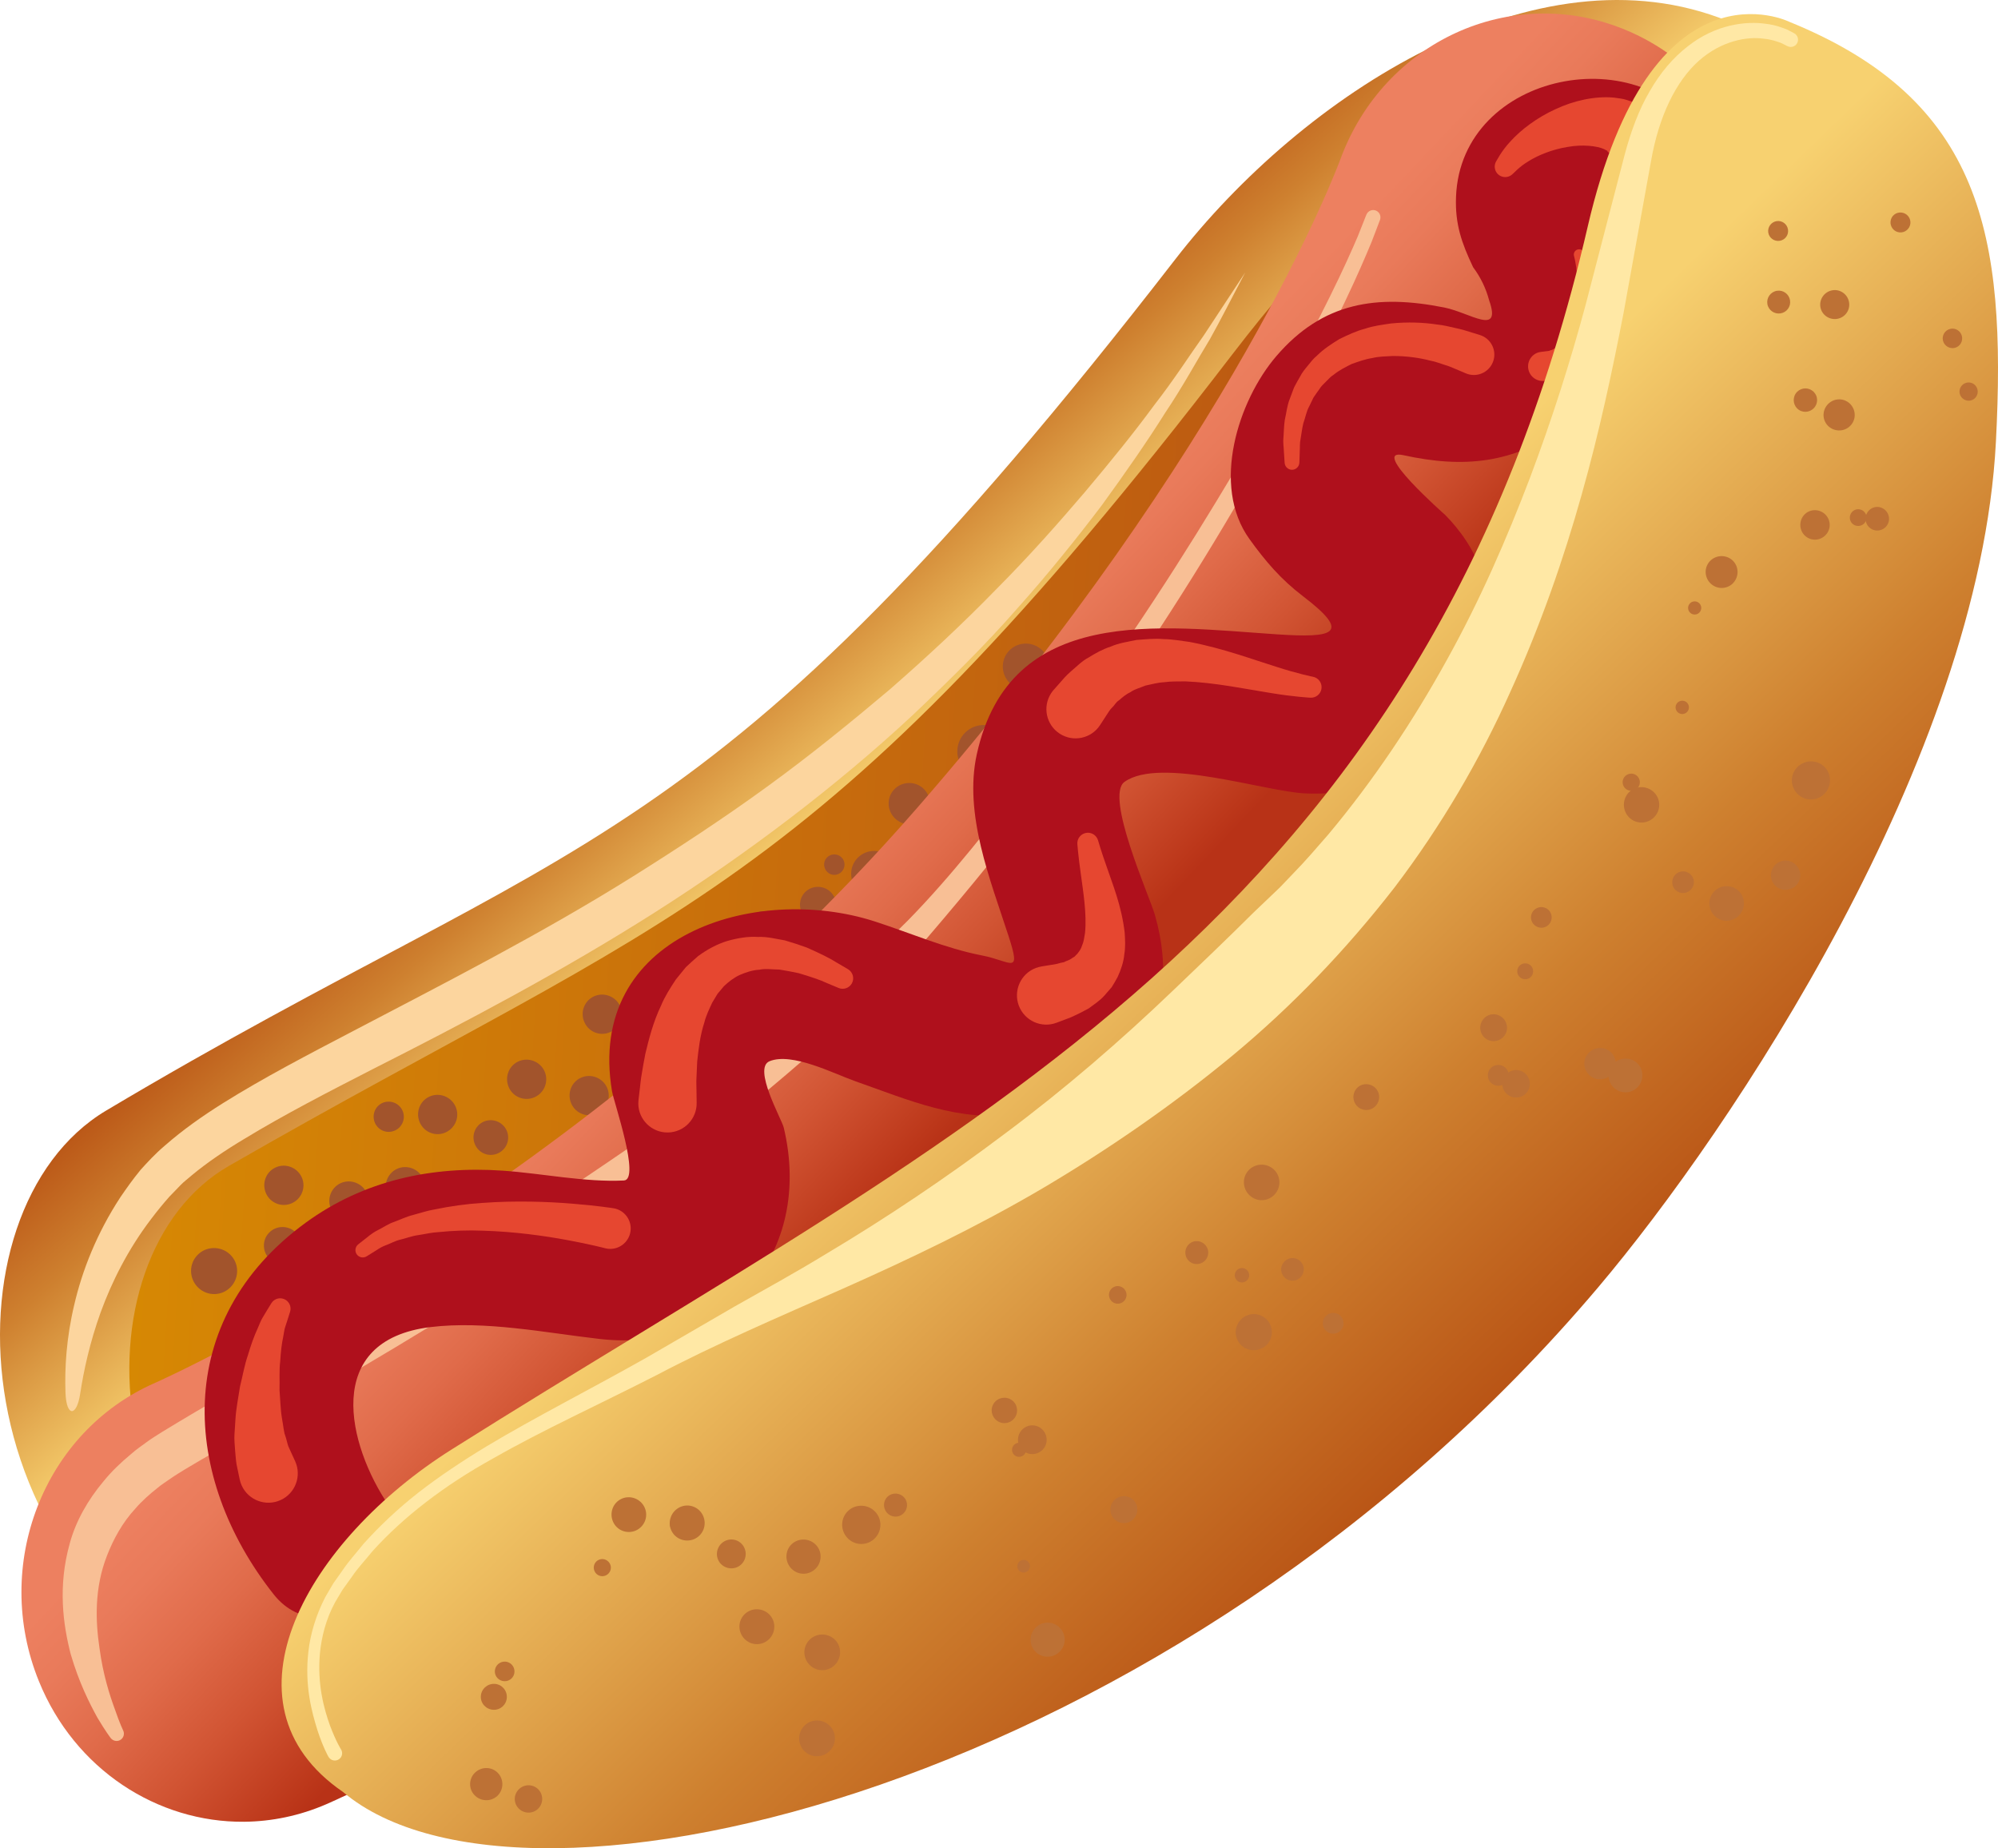 <!-- Generator: Adobe Illustrator 19.1.0, SVG Export Plug-In  -->
<svg version="1.1"
	 xmlns="http://www.w3.org/2000/svg" xmlns:xlink="http://www.w3.org/1999/xlink" xmlns:a="http://ns.adobe.com/AdobeSVGViewerExtensions/3.0/"
	 x="0px" y="0px" width="216.107px" height="199.881px" viewBox="0 0 216.107 199.881"
	 style="enable-background:new 0 0 216.107 199.881;" xml:space="preserve">
<style type="text/css">
	.st0{fill:url(#SVGID_1_);}
	.st1{fill:url(#SVGID_2_);}
	.st2{fill:#A2542C;}
	.st3{fill:url(#SVGID_3_);}
	.st4{fill:#F8BF95;}
	.st5{fill:#FCD59E;}
	.st6{fill:#AF101C;}
	.st7{fill:#E64730;}
	.st8{fill:url(#SVGID_4_);}
	.st9{fill:#FFE8A5;}
	.st10{fill:#BD7135;}
	.st11{fill:url(#SVGID_5_);}
	.st12{fill:url(#SVGID_6_);}
	.st13{fill:url(#SVGID_7_);}
	.st14{fill:url(#SVGID_8_);}
</style>
<defs>
</defs>
<g>
	
		<linearGradient id="SVGID_1_" gradientUnits="userSpaceOnUse" x1="107.922" y1="74.467" x2="127.075" y2="98.17" gradientTransform="matrix(0.999 -0.043 0.043 0.999 -35.532 -8.699)">
		<stop  offset="0" style="stop-color:#B85214"/>
		<stop  offset="0.398" style="stop-color:#CE802F"/>
		<stop  offset="1" style="stop-color:#F7D170"/>
	</linearGradient>
	<path class="st0" d="M36.057,161.364c55.454-34.955,131.034-56.127,140.729-133.039c1.088-8.871,4.474-18.5,10.117-26.041
		c-20.8-8.453-46.028,7.998-59.771,25.744C76.259,93.708,63.051,89.393,11.481,120.105c-18.062,10.759-16.587,51.819,17.243,64.821
		C27.4,174.99,31.034,164.149,36.057,161.364z"/>
	
		<linearGradient id="SVGID_2_" gradientUnits="userSpaceOnUse" x1="183.797" y1="114.896" x2="45.788" y2="100.282" gradientTransform="matrix(0.999 -0.043 0.043 0.999 -35.532 -8.699)">
		<stop  offset="0" style="stop-color:#B85214"/>
		<stop  offset="0.96" style="stop-color:#D68704"/>
		<stop  offset="1" style="stop-color:#D78902"/>
	</linearGradient>
	<path class="st1" d="M47.584,163.192c51.761-31.528,122.273-50.686,131.42-119.906c1.028-7.985,13.698-19.932,18.974-26.731
		c-9.176-11.535-31.18-21.913-64.703,21.79c-45.196,58.92-60.41,60.05-108.543,87.76c-16.862,9.709-15.546,46.65,15.983,58.304
		C39.498,175.469,42.902,165.708,47.584,163.192z"/>
	<g>
		<g>
			<g>
				<path class="st2" d="M133.975,48.531c0.597,0.634,0.56,1.632-0.068,2.233c-0.633,0.599-1.622,0.569-2.221-0.062
					c-0.602-0.63-0.582-1.634,0.05-2.236C132.364,47.869,133.375,47.903,133.975,48.531z"/>
			</g>
		</g>
		<g>
			<g>
				<path class="st2" d="M125.345,59.109c0.841,1.052,0.658,2.583-0.392,3.43c-1.053,0.845-2.576,0.673-3.417-0.375
					c-0.845-1.058-0.698-2.598,0.357-3.438C122.942,57.874,124.498,58.057,125.345,59.109z"/>
			</g>
		</g>
		<g>
			<g>
				<path class="st2" d="M108.477,79.261c1.125,1.127,1.108,2.945-0.019,4.07c-1.127,1.128-2.935,1.123-4.058-0.004
					c-1.123-1.125-1.15-2.958-0.019-4.083C105.503,78.118,107.347,78.133,108.477,79.261z"/>
			</g>
		</g>
		<g>
			<g>
				<path class="st2" d="M112.745,70.34c0.972,0.974,0.966,2.557-0.015,3.535c-0.979,0.974-2.546,0.972-3.52-0.009
					c-0.979-0.974-1.002-2.561-0.019-3.54C110.167,69.353,111.769,69.364,112.745,70.34z"/>
			</g>
			<g>
				<path class="st2" d="M96.344,92.764c0.972,0.974,0.957,2.557-0.017,3.535c-0.983,0.974-2.548,0.972-3.52-0.006
					c-0.978-0.977-1.002-2.563-0.021-3.54C93.762,91.777,95.365,91.786,96.344,92.764z"/>
			</g>
		</g>
		<g>
			<g>
				<path class="st2" d="M99.93,85.331c0.876,0.875,0.861,2.287-0.007,3.16c-0.879,0.873-2.273,0.867-3.143-0.004
					c-0.871-0.871-0.892-2.287-0.017-3.16C97.633,84.456,99.066,84.465,99.93,85.331z"/>
			</g>
		</g>
		<g>
			<g>
				<path class="st2" d="M89.858,96.481c0.763,0.763,0.752,1.992-0.009,2.755c-0.767,0.757-1.979,0.757-2.74-0.004
					c-0.76-0.759-0.78-1.994-0.017-2.759C87.851,95.72,89.097,95.724,89.858,96.481z"/>
			</g>
		</g>
		<g>
			<g>
				<path class="st2" d="M83.315,99.046c0.351,0.498,0.221,1.19-0.277,1.537c-0.495,0.354-1.182,0.231-1.53-0.272
					c-0.353-0.5-0.246-1.192,0.259-1.539C82.265,98.419,82.966,98.546,83.315,99.046z"/>
			</g>
			<g>
				<path class="st2" d="M99.651,91.24c0.349,0.498,0.22,1.19-0.278,1.539c-0.496,0.351-1.183,0.228-1.533-0.274
					c-0.349-0.496-0.233-1.194,0.263-1.541C98.601,90.613,99.301,90.742,99.651,91.24z"/>
			</g>
			<g>
				<path class="st2" d="M91.151,92.876c0.345,0.498,0.218,1.188-0.276,1.539c-0.502,0.354-1.183,0.231-1.533-0.272
					c-0.349-0.5-0.241-1.192,0.263-1.544C90.104,92.249,90.803,92.374,91.151,92.876z"/>
			</g>
			<g>
				<path class="st2" d="M118.272,68.23c0.348,0.502,0.224,1.192-0.276,1.541c-0.504,0.349-1.186,0.229-1.535-0.269
					c-0.353-0.504-0.243-1.194,0.259-1.546C117.225,67.605,117.92,67.732,118.272,68.23z"/>
			</g>
			<g>
				<path class="st2" d="M129.013,52.937c0.348,0.498,0.22,1.19-0.277,1.537c-0.5,0.353-1.181,0.233-1.533-0.272
					c-0.348-0.5-0.242-1.19,0.261-1.539C127.959,52.31,128.662,52.435,129.013,52.937z"/>
			</g>
			<g>
				<path class="st2" d="M140.543,42.333c0.351,0.502,0.225,1.19-0.278,1.539c-0.497,0.354-1.183,0.228-1.53-0.272
					c-0.354-0.498-0.241-1.194,0.262-1.543C139.498,41.706,140.192,41.831,140.543,42.333z"/>
			</g>
		</g>
		<g>
			<g>
				<path class="st2" d="M85.25,103.53c0.492,0.711,0.316,1.681-0.387,2.177c-0.707,0.496-1.674,0.323-2.173-0.386
					c-0.493-0.703-0.332-1.684,0.375-2.179C83.768,102.646,84.755,102.825,85.25,103.53z"/>
			</g>
		</g>
		<g>
			<g>
				<path class="st2" d="M77.475,106.179c0.468,0.67,0.304,1.585-0.366,2.052c-0.67,0.466-1.581,0.304-2.046-0.36
					c-0.468-0.67-0.323-1.595,0.346-2.061C76.078,105.345,77.012,105.515,77.475,106.179z"/>
			</g>
		</g>
		<g>
			<g>
				<path class="st2" d="M72.811,109.902c0.385,0.548,0.247,1.294-0.294,1.673c-0.545,0.379-1.285,0.252-1.666-0.297
					c-0.379-0.541-0.263-1.291,0.285-1.673C71.681,109.221,72.433,109.363,72.811,109.902z"/>
			</g>
		</g>
		<g>
			<g>
				<path class="st2" d="M54.797,122.25c0.429,0.942,0.007,2.052-0.934,2.481c-0.952,0.429-2.047,0.015-2.474-0.929
					c-0.436-0.94-0.03-2.059,0.911-2.492C53.237,120.884,54.365,121.308,54.797,122.25z"/>
			</g>
		</g>
		<g>
			<g>
				<path class="st2" d="M49.265,119.653c0.494,1.069,0.009,2.32-1.054,2.809c-1.065,0.487-2.31,0.019-2.797-1.048
					c-0.484-1.067-0.04-2.333,1.034-2.82C47.508,118.107,48.783,118.59,49.265,119.653z"/>
			</g>
			<g>
				<path class="st2" d="M32.634,127.314c0.487,1.065,0.009,2.32-1.056,2.807c-1.067,0.483-2.315,0.017-2.8-1.05
					c-0.481-1.065-0.038-2.33,1.035-2.815C30.874,125.766,32.144,126.249,32.634,127.314z"/>
			</g>
			<g>
				<path class="st2" d="M45.773,127.467c0.485,1.067,0.004,2.319-1.058,2.805c-1.069,0.489-2.315,0.024-2.796-1.046
					c-0.486-1.069-0.037-2.33,1.03-2.822C44.012,125.919,45.284,126.402,45.773,127.467z"/>
			</g>
			<g>
				<path class="st2" d="M39.666,129.015c0.487,1.069,0.009,2.324-1.056,2.807c-1.069,0.489-2.311,0.022-2.794-1.045
					c-0.491-1.067-0.039-2.33,1.03-2.822C37.911,127.474,39.183,127.952,39.666,129.015z"/>
			</g>
			<g>
				<path class="st2" d="M58.895,115.846c0.483,1.069,0.004,2.322-1.058,2.807c-1.067,0.487-2.314,0.019-2.796-1.045
					c-0.487-1.067-0.037-2.335,1.029-2.82C57.134,114.302,58.411,114.781,58.895,115.846z"/>
			</g>
			<g>
				<path class="st2" d="M67.074,108.812c0.485,1.065,0.004,2.32-1.063,2.802c-1.063,0.489-2.307,0.019-2.792-1.045
					c-0.492-1.067-0.037-2.335,1.03-2.818C65.313,107.266,66.587,107.747,67.074,108.812z"/>
			</g>
			<g>
				<path class="st2" d="M65.655,117.611c0.483,1.067,0.009,2.32-1.058,2.807c-1.067,0.485-2.314,0.017-2.796-1.045
					c-0.487-1.069-0.037-2.335,1.035-2.82C63.898,116.068,65.163,116.544,65.655,117.611z"/>
			</g>
			<g>
				<path class="st2" d="M75.852,103.804c0.487,1.065,0.011,2.322-1.052,2.807c-1.074,0.483-2.311,0.017-2.8-1.045
					c-0.489-1.069-0.038-2.337,1.033-2.824C74.093,102.258,75.369,102.737,75.852,103.804z"/>
			</g>
		</g>
		<g>
			<g>
				<path class="st2" d="M43.533,120.101c0.375,0.821,0.004,1.787-0.816,2.16c-0.827,0.373-1.78,0.013-2.155-0.806
					c-0.373-0.821-0.024-1.798,0.793-2.171C42.18,118.911,43.157,119.28,43.533,120.101z"/>
			</g>
		</g>
		<g>
			<g>
				<path class="st2" d="M31.961,133.253c0.813,0.767,0.841,2.046,0.069,2.856c-0.768,0.808-2.035,0.843-2.841,0.078
					c-0.815-0.77-0.867-2.05-0.095-2.861C29.857,132.516,31.155,132.49,31.961,133.253z"/>
			</g>
		</g>
		<g>
			<g>
				<path class="st2" d="M24.876,135.659c1.002,0.944,1.03,2.52,0.087,3.516c-0.952,0.998-2.507,1.041-3.512,0.093
					c-0.995-0.944-1.061-2.52-0.109-3.52C22.28,134.745,23.879,134.715,24.876,135.659z"/>
			</g>
		</g>
	</g>
	
		<linearGradient id="SVGID_3_" gradientUnits="userSpaceOnUse" x1="51.78" y1="141.336" x2="75.247" y2="164.923" gradientTransform="matrix(1.054 -0.013 0.013 1.093 29.402 -65.546)">
		<stop  offset="0" style="stop-color:#ED8060"/>
		<stop  offset="0.165" style="stop-color:#E97A5A"/>
		<stop  offset="0.393" style="stop-color:#E06B4A"/>
		<stop  offset="0.659" style="stop-color:#D15433"/>
		<stop  offset="0.951" style="stop-color:#BC371A"/>
		<stop  offset="1" style="stop-color:#B83217"/>
	</linearGradient>
	<path class="st3" d="M26.412,197.018c-9.367,0.088-18.328-5.639-22.204-15.196c-5.109-12.566,0.503-26.994,12.542-32.258l0,0
		c0.461-0.203,46.259-20.639,82.465-62.208c34.112-39.168,45.314-68.908,45.773-70.158c4.68-12.702,18.403-19.003,30.648-14.042
		c12.236,4.95,18.358,19.253,13.677,31.954c-2.41,6.534-16.375,41.336-54.838,85.507c-43.508,49.94-96.91,73.515-99.169,74.498
		C32.403,196.375,29.387,196.987,26.412,197.018z"/>
	<path class="st4" d="M149.262,23.787c0,0-0.316,0.826-0.906,2.371c-0.645,1.559-1.61,3.807-2.947,6.599
		c-2.672,5.592-6.72,13.46-12.132,22.583c-5.389,9.138-12.136,19.54-20.109,30.154c-3.99,5.312-8.321,10.623-12.879,15.937
		c-4.647,5.325-9.842,10.19-15.268,14.804c-5.409,4.624-11.057,8.946-16.735,13.023c-5.726,4.007-11.468,7.784-17.106,11.3
		c-5.631,3.525-11.148,6.808-16.394,9.867c-5.217,3.089-10.322,5.803-14.749,8.463c-0.522,0.323-1.122,0.683-1.522,0.968
		c-0.509,0.362-1.124,0.744-1.492,1.072c-0.819,0.645-1.684,1.408-2.366,2.203c-1.447,1.565-2.388,3.335-3.075,5.085
		c-1.397,3.533-1.25,7.142-0.824,9.994c0.382,2.901,1.121,5.161,1.673,6.661c0.522,1.522,0.89,2.274,0.89,2.274
		c0.192,0.392,0.028,0.867-0.365,1.058c-0.341,0.168-0.749,0.058-0.977-0.231c0,0-0.575-0.744-1.448-2.218
		c-0.823-1.498-1.975-3.745-2.891-6.885c-0.799-3.124-1.412-7.293-0.086-11.984c0.634-2.337,1.932-4.659,3.669-6.717
		c0.862-1.056,1.824-1.981,2.966-2.928c0.582-0.517,1.056-0.815,1.589-1.22c0.642-0.479,1.173-0.785,1.768-1.168
		c4.62-2.82,9.559-5.631,14.835-8.608c5.257-2.984,10.761-6.176,16.378-9.606c5.618-3.421,11.335-7.09,17.029-10.979
		c5.705-3.867,11.431-7.905,16.889-12.273c5.476-4.335,10.71-9.004,15.524-13.842c4.824-4.924,8.973-10.348,13.04-15.513
		c8.019-10.447,14.814-20.727,20.281-29.745c5.501-8.998,9.632-16.767,12.352-22.273c1.367-2.755,2.343-4.952,2.981-6.439
		c0.609-1.533,0.931-2.35,0.931-2.35l0.009-0.011c0.162-0.405,0.617-0.604,1.022-0.442
		C149.218,22.934,149.413,23.384,149.262,23.787z"/>
	<path class="st5" d="M7.084,150.624c-0.095-2.643,0.084-5.9,0.955-9.548c0.847-3.643,2.415-7.683,4.984-11.602
		c0.688-1.004,1.283-1.856,2.192-2.968c0.763-0.841,1.548-1.707,2.621-2.617c1.992-1.742,4.059-3.188,6.277-4.583
		c4.424-2.768,9.214-5.254,14.129-7.825c9.821-5.146,20.286-10.477,30.217-16.694c4.957-3.113,9.854-6.318,14.509-9.707
		c4.662-3.382,9.055-6.961,13.25-10.499c4.133-3.606,8.014-7.23,11.525-10.841c3.557-3.57,6.716-7.144,9.576-10.494
		c2.841-3.367,5.384-6.517,7.508-9.412c2.209-2.833,3.887-5.482,5.391-7.582c2.846-4.32,4.469-6.788,4.469-6.788
		s-0.343,0.655-0.986,1.882c-0.654,1.222-1.56,3.048-2.823,5.314c-1.354,2.207-2.846,4.995-4.859,8
		c-1.923,3.065-4.255,6.422-6.881,10.033c-2.699,3.555-5.725,7.336-9.145,11.154c-3.371,3.861-7.228,7.661-11.292,11.51
		c-8.201,7.627-17.758,14.881-27.825,21.288c-10.073,6.401-20.631,11.958-30.507,16.953c-4.922,2.522-9.66,4.965-13.881,7.534
		c-2.111,1.255-4.126,2.626-5.764,3.99c-0.399,0.358-0.787,0.623-1.194,1.046c-0.41,0.423-0.815,0.841-1.214,1.255
		c-0.58,0.651-1.36,1.598-1.96,2.397c-2.544,3.339-4.277,6.846-5.467,10.102c-1.174,3.266-1.828,6.28-2.214,8.795
		C8.3,153.237,7.177,153.267,7.084,150.624z"/>
	<g>
		<g>
			<path class="st6" d="M42.051,162.828c-4.444-6.51-7.242-17.89,4.527-19.309c5.905-0.711,12.396,0.612,18.262,1.283
				c14.022,1.604,23.141-9.431,19.931-22.855c-0.217-0.918-3.375-6.428-1.536-7.179c2.436-0.998,7.003,1.367,9.248,2.154
				c5.799,2.037,11.252,4.471,17.527,3.546c11.765-1.731,18.294-9.744,14.9-21.542c-0.592-2.057-5.442-12.835-3.279-14.37
				c3.858-2.742,15.167,1.05,19.558,1.25c13.522,0.617,21.804-11.305,18.963-23.903c-0.491-2.179-2.272-4.646-3.831-6.204
				c-0.054-0.054-8.286-7.295-4.507-6.467c6.496,1.427,11.844,0.899,17.358-2.981c3.906-2.749,9.472-8.41,9.018-13.756
				c-0.188-2.21-0.718-3.984-1.385-6.062c-0.483-1.483-1.047-2.934-1.689-4.352c-0.944-2.873-2.439-2.541-4.488,0.992
				c6.001,7.914,18.89,1.132,13.683-7.998c-6.363-11.16-26.299-7.368-26.826,6.202c-0.113,2.951,0.599,4.986,1.847,7.62
				c0.808,1.082,1.385,2.274,1.732,3.572c1.39,3.949-2.076,1.339-4.845,0.789c-7.272-1.449-13.137-0.599-18.16,5.247
				c-4.145,4.824-7.08,14.017-2.918,19.79c1.742,2.419,3.407,4.367,5.789,6.183c5.374,4.096,3.259,4.527-2.782,4.126
				c-12.654-0.841-28.908-3.315-32.496,12.965c-1.426,6.48,1.46,13.57,3.427,19.639c1.407,4.346,0.341,2.742-2.881,2.119
				c-3.947-0.765-7.779-2.447-11.595-3.68c-12.876-4.152-31.255,1.457-28.404,18.382c0.201,1.19,3.101,9.55,1.282,9.638
				c-4.233,0.205-8.825-0.763-13.068-1.061c-7.704-0.539-15.074,1.052-21.346,5.624c-14.441,10.529-13.494,27.514-3.462,40.2
				C35.194,179.494,47.093,170.215,42.051,162.828L42.051,162.828z"/>
		</g>
		<path class="st7" d="M25.925,159.991c0,0-0.058-0.276-0.159-0.759c-0.05-0.239-0.112-0.532-0.181-0.869
			c-0.065-0.388-0.108-0.957-0.156-1.505c-0.029-0.537-0.111-1.216-0.068-1.738c0.034-0.53,0.068-1.091,0.108-1.669
			c0.068-1.155,0.313-2.326,0.492-3.507c0.293-1.166,0.479-2.324,0.856-3.391c0.313-1.067,0.662-2.052,1.05-2.886
			c0.193-0.416,0.311-0.793,0.514-1.13c0.199-0.332,0.374-0.623,0.516-0.86c0.284-0.468,0.45-0.733,0.45-0.733
			c0.322-0.53,1.013-0.696,1.542-0.373c0.448,0.276,0.638,0.817,0.485,1.298l-0.084,0.261c0,0-0.076,0.239-0.207,0.658
			c-0.067,0.203-0.147,0.451-0.239,0.733c-0.1,0.274-0.132,0.662-0.208,1.037c-0.166,0.75-0.268,1.666-0.329,2.665
			c-0.121,0.972-0.043,2.061-0.073,3.104c0.084,1.048,0.099,2.108,0.263,3.048c0.075,0.466,0.147,0.918,0.215,1.347
			c0.065,0.442,0.199,0.651,0.263,0.946c0.091,0.28,0.108,0.479,0.212,0.75c0.141,0.31,0.266,0.582,0.367,0.806
			c0.206,0.446,0.322,0.701,0.322,0.701l0.043,0.093c0.731,1.593,0.03,3.479-1.563,4.208c-1.593,0.731-3.477,0.032-4.21-1.561
			C26.048,160.45,25.973,160.213,25.925,159.991z"/>
		<path class="st7" d="M65.436,134.989c0,0-1.556-0.414-4.044-0.873c-2.462-0.461-5.786-0.925-9.111-1.018
			c-1.663-0.073-3.317-0.004-4.85,0.151c-0.777,0.041-1.486,0.222-2.185,0.323c-0.703,0.097-1.306,0.338-1.902,0.481
			c-0.603,0.131-1.065,0.418-1.527,0.584c-0.468,0.164-0.821,0.382-1.106,0.575c-0.59,0.364-0.925,0.576-0.925,0.576l-0.132,0.082
			c-0.371,0.231-0.861,0.116-1.091-0.254c-0.216-0.347-0.129-0.796,0.183-1.043c0,0,0.364-0.285,1-0.785
			c0.315-0.261,0.71-0.556,1.211-0.8c0.496-0.243,1.03-0.629,1.671-0.843c0.634-0.228,1.313-0.569,2.059-0.752
			c0.744-0.194,1.527-0.47,2.352-0.602c1.641-0.341,3.41-0.593,5.173-0.701c3.536-0.261,7.059-0.134,9.694,0.084
			c2.612,0.205,4.415,0.489,4.415,0.489l0.029,0.004c1.207,0.19,2.031,1.321,1.841,2.529c-0.19,1.207-1.324,2.031-2.529,1.841
			C65.586,135.025,65.509,135.008,65.436,134.989z"/>
		<path class="st7" d="M69.063,118.948c0,0,0.054-0.474,0.153-1.304c0.059-0.436,0.079-0.871,0.205-1.552
			c0.114-0.647,0.225-1.382,0.388-2.162c0.374-1.533,0.808-3.326,1.699-5.197c0.385-0.938,0.981-1.88,1.593-2.803l1.082-1.332
			c0.425-0.409,0.879-0.804,1.319-1.192c0.968-0.714,2.031-1.296,3.159-1.641c1.113-0.317,2.256-0.507,3.299-0.438
			c1.069-0.045,2.009,0.224,2.923,0.371c0.869,0.255,1.677,0.517,2.399,0.785c1.404,0.619,2.528,1.171,3.26,1.643
			c0.748,0.44,1.177,0.69,1.177,0.69c0.541,0.317,0.723,1.013,0.408,1.556c-0.293,0.498-0.906,0.692-1.423,0.474l-0.092-0.039
			c0,0-0.425-0.177-1.164-0.487c-0.729-0.349-1.804-0.703-3.083-1.08c-0.642-0.14-1.339-0.267-2.063-0.384
			c-0.714-0.002-1.48-0.134-2.199,0.019c-0.746,0.039-1.435,0.289-2.083,0.56c-0.647,0.3-1.207,0.733-1.72,1.22l-0.696,0.83
			l-0.576,0.959c-0.319,0.701-0.655,1.369-0.843,2.128c-0.474,1.442-0.636,2.956-0.774,4.228c-0.026,0.627-0.054,1.201-0.077,1.712
			c-0.036,0.47,0,1.052,0,1.446c0.012,0.836,0.018,1.313,0.018,1.313c0.026,1.744-1.364,3.177-3.109,3.203
			c-1.743,0.028-3.177-1.364-3.203-3.109C69.04,119.232,69.048,119.077,69.063,118.948z"/>
		<path class="st7" d="M112.661,104.517c0,0,0.308-0.05,0.849-0.138c0.233-0.043,0.683-0.095,0.89-0.16
			c0.194-0.062,0.418-0.114,0.688-0.164c0.211-0.132,0.563-0.207,0.778-0.369c0.108-0.08,0.228-0.155,0.361-0.231
			c0.1-0.099,0.185-0.209,0.303-0.31c0.185-0.246,0.401-0.504,0.517-0.914c0.167-0.358,0.23-0.849,0.311-1.337
			c0.211-2.056-0.213-4.557-0.461-6.413c-0.267-1.875-0.369-3.19-0.369-3.19c-0.05-0.632,0.425-1.179,1.054-1.229
			c0.55-0.041,1.043,0.315,1.188,0.83l0.004,0.015c0,0,0.323,1.14,0.949,2.893c0.592,1.772,1.579,4.105,1.924,7.047
			c0.044,0.752,0.101,1.52-0.039,2.35c-0.068,0.804-0.358,1.675-0.716,2.445c-0.209,0.382-0.418,0.768-0.651,1.121
			c-0.274,0.315-0.543,0.625-0.804,0.927c-0.545,0.595-1.14,0.951-1.679,1.367c-0.586,0.328-1.151,0.606-1.656,0.841
			c-0.492,0.226-0.706,0.278-0.992,0.394c-0.511,0.194-0.804,0.304-0.804,0.304l-0.024,0.009c-1.636,0.619-3.462-0.207-4.083-1.843
			c-0.617-1.636,0.209-3.464,1.845-4.081C112.245,104.606,112.461,104.552,112.661,104.517z"/>
		<path class="st7" d="M113.978,74.596c0,0,0.285-0.323,0.785-0.888c0.252-0.282,0.487-0.597,1.108-1.134
			c0.552-0.461,1.166-1.104,1.888-1.475c0.709-0.44,1.483-0.884,2.384-1.173c0.867-0.386,1.825-0.513,2.79-0.718
			c0.957-0.067,1.953-0.179,2.906-0.093c0.976,0.013,1.901,0.185,2.837,0.31c3.654,0.698,6.904,1.923,9.328,2.673
			c2.421,0.785,4.012,1.093,4.012,1.093c0.621,0.119,1.024,0.716,0.91,1.334c-0.108,0.567-0.619,0.955-1.177,0.929
			c0,0-1.826-0.088-4.413-0.526c-2.587-0.412-5.959-1.115-9.13-1.24c-0.776,0.017-1.566-0.017-2.279,0.091
			c-0.741,0.035-1.388,0.237-2.028,0.362c-0.581,0.246-1.172,0.384-1.613,0.703c-0.492,0.231-0.875,0.565-1.224,0.864
			c-0.409,0.269-0.526,0.595-0.768,0.808c-0.185,0.142-0.462,0.591-0.664,0.905c-0.41,0.632-0.643,0.992-0.643,0.992
			c-0.952,1.464-2.906,1.88-4.371,0.929c-1.462-0.951-1.878-2.906-0.926-4.37c0.081-0.125,0.169-0.244,0.266-0.354L113.978,74.596z"
			/>
		<path class="st7" d="M158.555,40.38c0,0-0.408-0.172-1.123-0.476c-0.366-0.162-0.796-0.339-1.215-0.455
			c-0.443-0.134-0.913-0.338-1.514-0.448c-1.162-0.304-2.553-0.5-4.036-0.502c-0.726,0.045-1.512,0.039-2.248,0.226
			c-0.768,0.112-1.483,0.384-2.216,0.638c-0.681,0.343-1.371,0.686-1.953,1.166c-0.328,0.2-0.571,0.483-0.832,0.746
			c-0.265,0.261-0.539,0.513-0.724,0.828c-0.207,0.3-0.431,0.584-0.621,0.884c-0.155,0.323-0.311,0.638-0.458,0.944
			c-0.335,0.604-0.43,1.276-0.646,1.847c-0.145,0.597-0.2,1.173-0.293,1.671c-0.112,0.498-0.058,0.957-0.092,1.324
			c-0.025,0.744-0.037,1.166-0.037,1.166l-0.006,0.097c-0.015,0.438-0.384,0.783-0.822,0.77c-0.411-0.015-0.738-0.341-0.769-0.741
			c0,0-0.031-0.464-0.086-1.272c-0.004-0.405-0.108-0.897-0.043-1.47c0.045-0.571,0.043-1.222,0.147-1.929
			c0.173-0.696,0.224-1.49,0.543-2.27c0.149-0.394,0.3-0.8,0.455-1.216c0.196-0.397,0.435-0.791,0.664-1.199
			c0.209-0.423,0.515-0.789,0.826-1.164c0.305-0.375,0.604-0.774,0.992-1.084c0.71-0.709,1.556-1.257,2.419-1.789
			c0.9-0.438,1.815-0.873,2.765-1.119c0.935-0.323,1.89-0.427,2.804-0.569c1.839-0.185,3.563-0.11,5.008,0.112
			c0.72,0.065,1.41,0.258,2.013,0.388c0.634,0.132,1.093,0.272,1.448,0.388c0.743,0.231,1.17,0.362,1.17,0.362
			c1.164,0.362,1.817,1.6,1.457,2.766c-0.362,1.166-1.602,1.817-2.768,1.457C158.693,40.434,158.62,40.408,158.555,40.38z"/>
		<path class="st7" d="M174.496,16.908c0,0-0.183-0.153-0.505-0.421c-0.209-0.175-0.076-0.043-0.121-0.131
			c0.05-0.052-0.239-0.132-0.373-0.231c-0.757-0.341-2.328-0.528-3.932-0.235c-1.613,0.25-3.211,0.892-4.251,1.556
			c-0.537,0.317-0.927,0.647-1.187,0.882c-0.258,0.244-0.403,0.384-0.403,0.384l-0.139,0.129c-0.454,0.431-1.173,0.412-1.604-0.041
			c-0.356-0.377-0.403-0.936-0.151-1.36c0,0,0.14-0.235,0.386-0.649c0.257-0.405,0.651-0.974,1.208-1.556
			c1.096-1.203,2.812-2.514,4.804-3.419c1.975-0.933,4.277-1.444,6.311-1.263c0.547,0.093,0.918,0.084,1.488,0.282
			c0.479,0.149,1.108,0.409,1.236,0.476c0.381,0.172,0.597,0.272,0.597,0.272c1.596,0.733,2.297,2.619,1.566,4.214
			c-0.731,1.595-2.619,2.296-4.215,1.563c-0.254-0.117-0.488-0.263-0.696-0.433L174.496,16.908z"/>
		<path class="st7" d="M166.668,38.056c0,0,0.221-0.026,0.609-0.074c0.084-0.013,0.232-0.021,0.293-0.043
			c0.043-0.024,0.088-0.045,0.142-0.062c0.098-0.006,0.259-0.075,0.453-0.203c0.205-0.073,0.366-0.287,0.583-0.451
			c0.174-0.231,0.405-0.436,0.564-0.75c0.379-0.565,0.638-1.332,0.862-2.108c0.405-1.587,0.498-3.324,0.396-4.592
			c-0.083-1.281-0.32-2.08-0.32-2.08c-0.088-0.302,0.081-0.621,0.384-0.709c0.278-0.082,0.567,0.054,0.683,0.311l0.007,0.015
			c0,0,0.401,0.882,0.688,2.257c0.302,1.375,0.483,3.249,0.274,5.182c-0.133,0.962-0.313,1.949-0.732,2.858
			c-0.383,0.91-0.965,1.759-1.681,2.33c-0.333,0.293-0.694,0.541-1.117,0.713c-0.413,0.196-0.746,0.313-0.891,0.336
			c-0.376,0.101-0.594,0.159-0.594,0.159c-0.841,0.229-1.709-0.267-1.938-1.108c-0.227-0.841,0.267-1.709,1.108-1.94
			C166.509,38.082,166.596,38.065,166.668,38.056z"/>
	</g>
	
		<linearGradient id="SVGID_4_" gradientUnits="userSpaceOnUse" x1="195.21" y1="166.087" x2="145.056" y2="109.462" gradientTransform="matrix(0.999 -0.043 0.043 0.999 -35.532 -8.699)">
		<stop  offset="0" style="stop-color:#B85214"/>
		<stop  offset="0.398" style="stop-color:#CE802F"/>
		<stop  offset="1" style="stop-color:#F7D170"/>
	</linearGradient>
	<path class="st8" d="M193.566,2.37c0,0-14.971-7.493-21.829,22.103c-17.503,75.524-67.403,97.316-122.86,132.265
		c-15.533,9.774-25.823,27.44-11.779,37.057c19.643,16.595,90.034-0.468,135.805-54.626c14.326-16.955,41.2-57.118,42.977-91.377
		C217.04,25.367,214.366,10.829,193.566,2.37z"/>
	<path class="st9" d="M35.505,189.953c0,0-0.563-0.972-1.174-2.85c-0.581-1.875-1.409-4.775-0.973-8.509
		c0.211-1.852,0.791-3.865,1.819-5.864c0.286-0.489,0.579-0.989,0.876-1.498c0.328-0.459,0.66-0.927,0.996-1.403
		c0.636-0.966,1.5-1.901,2.294-2.895c1.699-1.888,3.668-3.751,5.902-5.51c2.244-1.744,4.73-3.398,7.381-5.006
		c5.32-3.193,11.292-6.195,17.405-9.655c3.061-1.776,6.209-3.602,9.421-5.469c3.238-1.828,6.553-3.647,9.826-5.646
		c6.588-3.923,13.124-8.308,19.459-13.081c6.359-4.74,12.442-9.985,18.215-15.519c2.889-2.768,5.782-5.521,8.606-8.334l2.164-2.065
		l0.539-0.515l0.134-0.127c-0.092,0.101,0.052-0.052,0.065-0.065l0.264-0.276l1.055-1.104c1.479-1.505,2.607-2.854,3.874-4.296
		c4.952-5.913,9.207-12.316,12.819-18.856c3.636-6.534,6.533-13.24,9.008-19.725c2.449-6.5,4.437-12.81,6.023-18.716
		c1.552-5.967,2.973-11.434,4.234-16.28c0.651-2.44,1.529-4.833,2.673-6.78c1.164-2.044,2.554-3.665,4.096-4.863
		c3.083-2.462,6.423-2.77,8.455-2.477c1.048,0.116,1.824,0.423,2.339,0.629c0.504,0.263,0.761,0.397,0.761,0.397
		c0.384,0.203,0.53,0.677,0.328,1.061c-0.198,0.379-0.664,0.528-1.045,0.338l-0.102-0.049c0,0-0.196-0.099-0.578-0.291
		c-0.409-0.149-1.026-0.39-1.901-0.47c-1.699-0.248-4.5,0.168-7.002,2.378c-2.485,2.212-4.329,6.001-5.175,10.817
		c-0.889,4.924-1.894,10.479-2.991,16.537c-1.19,6.086-2.569,12.697-4.527,19.602c-1.937,6.909-4.437,14.116-7.722,21.333
		c-3.242,7.233-7.411,14.422-12.533,21.152c-5.258,6.76-11.033,12.785-17.537,18.181c-6.497,5.37-13.458,10.16-20.562,14.359
		c-7.119,4.18-14.432,7.661-21.513,10.807c-7.116,3.145-13.866,6.038-20.132,9.338c-6.309,3.225-12.383,5.978-17.69,9.011
		c-5.358,2.953-9.802,6.407-13.098,10.067c-0.772,0.957-1.575,1.791-2.233,2.775c-0.341,0.474-0.677,0.94-1.005,1.397
		c-0.276,0.459-0.544,0.912-0.806,1.354c-0.992,1.837-1.451,3.727-1.626,5.439c-0.328,3.451,0.47,6.168,1.087,7.894
		c0.664,1.759,1.181,2.552,1.181,2.552c0.237,0.367,0.134,0.854-0.231,1.091c-0.365,0.237-0.853,0.134-1.089-0.231
		c-0.009-0.011-0.015-0.022-0.021-0.032L35.505,189.953z"/>
	<g>
		<g>
			<g>
				<path class="st10" d="M192.16,23.914c0.587-0.093,1.137,0.31,1.231,0.897c0.095,0.59-0.302,1.136-0.889,1.231
					c-0.589,0.093-1.148-0.3-1.243-0.888C191.165,24.568,191.572,24.009,192.16,23.914z"/>
			</g>
		</g>
		<g>
			<g>
				<path class="st10" d="M192.197,31.447c0.676-0.108,1.306,0.356,1.415,1.03c0.107,0.677-0.347,1.304-1.023,1.414
					c-0.676,0.108-1.319-0.345-1.429-1.022C191.052,32.197,191.521,31.554,192.197,31.447z"/>
			</g>
		</g>
		<g>
			<g>
				<path class="st10" d="M194.222,42.57c0.384-0.582,1.167-0.74,1.751-0.354c0.586,0.384,0.744,1.162,0.359,1.744
					c-0.386,0.584-1.168,0.757-1.752,0.373C193.996,43.95,193.836,43.154,194.222,42.57z"/>
			</g>
		</g>
		<g>
			<g>
				<path class="st10" d="M212.033,42.764c-0.23-0.496-0.012-1.078,0.482-1.309c0.494-0.231,1.074-0.019,1.304,0.472
					c0.232,0.496,0.026,1.086-0.468,1.317C212.859,43.475,212.266,43.256,212.033,42.764z"/>
			</g>
		</g>
		<g>
			<g>
				<path class="st10" d="M210.225,37.036c-0.247-0.528-0.015-1.151,0.511-1.397c0.528-0.248,1.148-0.021,1.395,0.507
					c0.246,0.526,0.028,1.158-0.5,1.405C211.105,37.797,210.47,37.565,210.225,37.036z"/>
			</g>
		</g>
		<g>
			<g>
				<path class="st10" d="M206.405,23.393c0.37,0.468,0.285,1.145-0.183,1.513c-0.468,0.369-1.137,0.289-1.507-0.177
					c-0.369-0.468-0.3-1.149,0.168-1.518C205.35,22.841,206.035,22.925,206.405,23.393z"/>
			</g>
		</g>
		<g>
			<g>
				<path class="st10" d="M198.186,31.395c0.851-0.149,1.66,0.427,1.809,1.281c0.149,0.854-0.419,1.656-1.272,1.806
					c-0.854,0.147-1.675-0.414-1.824-1.268C196.75,32.361,197.332,31.544,198.186,31.395z"/>
			</g>
		</g>
		<g>
			<g>
				<path class="st10" d="M198.645,43.213c0.914-0.16,1.78,0.461,1.94,1.377c0.16,0.916-0.448,1.776-1.365,1.936
					c-0.916,0.159-1.798-0.442-1.96-1.358C197.103,44.252,197.729,43.372,198.645,43.213z"/>
			</g>
		</g>
		<g>
			<g>
				<path class="st10" d="M200.581,55.168c0.447-0.224,0.99-0.043,1.216,0.405c0.226,0.446,0.047,0.985-0.399,1.211
					c-0.447,0.224-0.996,0.054-1.222-0.392C199.95,55.944,200.134,55.394,200.581,55.168z"/>
			</g>
		</g>
		<g>
			<g>
				<path class="st10" d="M204.322,56.112c-0.001,0.703-0.577,1.266-1.279,1.263c-0.705-0.002-1.266-0.569-1.265-1.272
					c0.003-0.703,0.567-1.283,1.273-1.28C203.753,54.825,204.325,55.408,204.322,56.112z"/>
			</g>
		</g>
		<g>
			<g>
				<path class="st10" d="M197.85,56.362c0.228,0.849-0.282,1.716-1.131,1.945c-0.85,0.228-1.712-0.272-1.939-1.121
					c-0.227-0.849,0.264-1.731,1.112-1.96C196.744,55,197.621,55.513,197.85,56.362z"/>
			</g>
		</g>
		<g>
			<g>
				<path class="st10" d="M187.09,60.377c0.821,0.483,1.091,1.535,0.611,2.358c-0.481,0.824-1.525,1.095-2.348,0.617
					c-0.821-0.479-1.115-1.535-0.634-2.358C185.199,60.174,186.266,59.898,187.09,60.377z"/>
			</g>
		</g>
		<g>
			<g>
				<circle class="st10" cx="183.299" cy="65.748" r="0.712"/>
			</g>
		</g>
		<g>
			<g>
				<path class="st10" d="M182.323,75.878c0.344,0.201,0.456,0.643,0.255,0.987c-0.2,0.345-0.638,0.459-0.982,0.259
					c-0.345-0.2-0.468-0.642-0.267-0.987C181.53,75.794,181.979,75.678,182.323,75.878z"/>
			</g>
		</g>
		<g>
			<g>
				<path class="st10" d="M176.667,83.693c0.499,0.125,0.799,0.632,0.675,1.13c-0.125,0.5-0.625,0.8-1.123,0.675
					c-0.5-0.123-0.811-0.625-0.687-1.125C175.655,83.874,176.167,83.57,176.667,83.693z"/>
			</g>
		</g>
		<g>
			<g>
				<path class="st10" d="M181.181,94.614c0.435-0.479,1.177-0.504,1.654-0.069c0.481,0.438,0.51,1.171,0.074,1.649
					c-0.439,0.479-1.18,0.524-1.659,0.084C180.773,95.843,180.742,95.092,181.181,94.614z"/>
			</g>
		</g>
		<g>
			<g>
				<path class="st10" d="M185.026,96.998c0.386-0.959,1.479-1.412,2.436-1.026c0.959,0.386,1.414,1.466,1.028,2.423
					c-0.387,0.959-1.471,1.438-2.432,1.052C185.101,99.061,184.638,97.955,185.026,96.998z"/>
			</g>
		</g>
		<g>
			<g>
				<path class="st10" d="M192.318,96.017c-0.755-0.446-0.994-1.421-0.548-2.175c0.446-0.755,1.409-0.998,2.162-0.552
					c0.753,0.446,1.02,1.419,0.571,2.173C194.056,96.215,193.072,96.463,192.318,96.017z"/>
			</g>
		</g>
		<g>
			<g>
				<path class="st10" d="M197.077,86.075c-0.923,0.666-2.207,0.451-2.875-0.472c-0.667-0.925-0.46-2.199,0.462-2.865
					c0.923-0.666,2.218-0.481,2.886,0.446C198.217,84.105,198,85.409,197.077,86.075z"/>
			</g>
		</g>
		<g>
			<g>
				<path class="st10" d="M179.227,86.118c0.513,0.923,0.172,2.085-0.752,2.596c-0.925,0.515-2.075,0.185-2.588-0.737
					c-0.513-0.927-0.198-2.098,0.728-2.613C177.538,84.853,178.714,85.195,179.227,86.118z"/>
			</g>
		</g>
		<g>
			<g>
				<path class="st10" d="M167.077,98.156c0.585,0.196,0.896,0.834,0.698,1.416c-0.197,0.591-0.826,0.897-1.411,0.703
					c-0.585-0.198-0.911-0.828-0.714-1.416C165.848,98.274,166.492,97.96,167.077,98.156z"/>
			</g>
		</g>
		<g>
			<g>
				<path class="st10" d="M165.247,104.228c0.451,0.151,0.689,0.64,0.537,1.091c-0.152,0.451-0.635,0.69-1.085,0.539
					c-0.451-0.153-0.701-0.638-0.549-1.089C164.3,104.319,164.796,104.075,165.247,104.228z"/>
			</g>
		</g>
		<g>
			<g>
				<path class="st10" d="M162.236,115.182c0.617,0.095,1.035,0.673,0.94,1.289c-0.096,0.619-0.667,1.037-1.284,0.942
					c-0.618-0.097-1.051-0.668-0.954-1.285C161.031,115.511,161.619,115.085,162.236,115.182z"/>
			</g>
		</g>
		<g>
			<g>
				<path class="st10" d="M164.215,115.74c0.812,0.125,1.362,0.888,1.238,1.701c-0.125,0.813-0.877,1.362-1.691,1.237
					c-0.812-0.125-1.382-0.877-1.256-1.692C162.631,116.175,163.403,115.615,164.215,115.74z"/>
			</g>
		</g>
		<g>
			<g>
				<path class="st10" d="M176.783,117.853c-0.852,0.539-1.977,0.276-2.517-0.578c-0.54-0.854-0.285-1.97,0.567-2.509
					c0.855-0.539,1.989-0.302,2.53,0.552C177.9,116.171,177.637,117.314,176.783,117.853z"/>
			</g>
		</g>
		<g>
			<g>
				<path class="st10" d="M173.962,116.464c-0.791,0.5-1.837,0.259-2.337-0.535c-0.504-0.793-0.264-1.828,0.527-2.328
					s1.847-0.28,2.347,0.513C174.998,114.908,174.753,115.964,173.962,116.464z"/>
			</g>
		</g>
		<g>
			<g>
				<path class="st10" d="M162.995,110.993c0.087,0.798-0.494,1.509-1.288,1.595c-0.799,0.086-1.506-0.483-1.593-1.281
					c-0.086-0.795,0.479-1.522,1.277-1.608C162.187,109.613,162.907,110.198,162.995,110.993z"/>
			</g>
		</g>
		<g>
			<g>
				<path class="st10" d="M149,117.973c0.374,0.673,0.125,1.518-0.547,1.893c-0.673,0.375-1.512,0.136-1.886-0.537
					c-0.375-0.673-0.147-1.528,0.526-1.904C147.765,117.051,148.625,117.299,149,117.973z"/>
			</g>
		</g>
		<g>
			<g>
				<path class="st10" d="M137.751,126.447c0.789,0.709,0.845,1.921,0.137,2.71c-0.708,0.791-1.909,0.854-2.698,0.147
					c-0.79-0.709-0.874-1.923-0.165-2.714C135.732,125.801,136.96,125.738,137.751,126.447z"/>
			</g>
		</g>
		<g>
			<g>
				<path class="st10" d="M134.949,142.234c1.009-0.375,2.13,0.155,2.501,1.168c0.373,1.013-0.144,2.126-1.155,2.496
					c-1.015,0.375-2.148-0.134-2.52-1.147C133.4,143.739,133.932,142.605,134.949,142.234z"/>
			</g>
		</g>
		<g>
			<g>
				<path class="st10" d="M145.085,143.803c-0.381,0.492-1.089,0.578-1.577,0.198c-0.493-0.382-0.581-1.08-0.202-1.572
					c0.382-0.492,1.085-0.593,1.579-0.213C145.378,142.598,145.467,143.312,145.085,143.803z"/>
			</g>
		</g>
		<g>
			<g>
				<path class="st10" d="M140.763,138.035c-0.414,0.535-1.181,0.625-1.718,0.213c-0.536-0.416-0.632-1.175-0.218-1.709
					c0.413-0.537,1.184-0.647,1.719-0.233C141.081,136.72,141.177,137.498,140.763,138.035z"/>
			</g>
		</g>
		<g>
			<g>
				<circle class="st10" cx="134.334" cy="137.914" r="0.78"/>
			</g>
		</g>
		<g>
			<g>
				<path class="st10" d="M130.634,135.107c0.2,0.655-0.171,1.345-0.827,1.548c-0.657,0.2-1.346-0.164-1.546-0.819
					c-0.202-0.655,0.156-1.358,0.815-1.561C129.731,134.074,130.433,134.452,130.634,135.107z"/>
			</g>
		</g>
		<g>
			<g>
				<path class="st10" d="M121.81,139.764c0.156,0.502-0.132,1.032-0.634,1.188c-0.505,0.155-1.032-0.127-1.186-0.63
					c-0.155-0.502,0.12-1.041,0.624-1.196C121.118,138.972,121.657,139.261,121.81,139.764z"/>
			</g>
		</g>
		<g>
			<g>
				<path class="st10" d="M109.406,151.394c0.631,0.423,0.791,1.276,0.37,1.906c-0.424,0.632-1.266,0.798-1.896,0.375
					c-0.632-0.423-0.812-1.276-0.39-1.906C107.911,151.139,108.775,150.971,109.406,151.394z"/>
			</g>
		</g>
		<g>
			<g>
				<path class="st10" d="M110.216,168.918c0.257-0.28,0.689-0.295,0.969-0.039c0.279,0.257,0.297,0.686,0.041,0.964
					c-0.255,0.28-0.692,0.304-0.971,0.047C109.977,169.633,109.962,169.196,110.216,168.918z"/>
			</g>
		</g>
		<g>
			<g>
				<path class="st10" d="M111.96,176.072c0.689-0.75,1.855-0.791,2.603-0.101c0.752,0.69,0.8,1.843,0.11,2.593
					c-0.688,0.75-1.856,0.817-2.609,0.127C111.314,178.004,111.271,176.823,111.96,176.072z"/>
			</g>
		</g>
		<g>
			<g>
				<path class="st10" d="M122.352,164.485c-0.672,0.44-1.575,0.243-2.015-0.429c-0.44-0.677-0.251-1.57,0.423-2.009
					c0.674-0.442,1.582-0.265,2.024,0.409C123.226,163.132,123.026,164.046,122.352,164.485z"/>
			</g>
		</g>
		<g>
			<g>
				<path class="st10" d="M113.178,156.011c-0.166,0.841-0.985,1.382-1.826,1.216c-0.841-0.166-1.382-0.977-1.216-1.817
					c0.166-0.841,0.977-1.399,1.819-1.233C112.795,154.343,113.344,155.171,113.178,156.011z"/>
			</g>
		</g>
		<g>
			<g>
				<path class="st10" d="M110.97,156.943c-0.081,0.412-0.485,0.677-0.896,0.595c-0.412-0.08-0.677-0.476-0.596-0.89
					c0.082-0.412,0.479-0.685,0.891-0.604C110.781,156.123,111.051,156.531,110.97,156.943z"/>
			</g>
		</g>
		<g>
			<g>
				<path class="st10" d="M97.796,161.946c0.458,0.513,0.405,1.3-0.107,1.759c-0.514,0.459-1.292,0.412-1.752-0.101
					c-0.459-0.513-0.427-1.304,0.087-1.764C96.541,161.381,97.337,161.431,97.796,161.946z"/>
			</g>
		</g>
		<g>
			<g>
				<path class="st10" d="M94.705,163.535c0.762,0.852,0.678,2.156-0.174,2.919c-0.854,0.761-2.146,0.685-2.908-0.166
					c-0.76-0.851-0.705-2.162,0.148-2.925C92.624,162.601,93.945,162.683,94.705,163.535z"/>
			</g>
		</g>
		<g>
			<g>
				<path class="st10" d="M88.294,167.118c0.68,0.763,0.605,1.927-0.157,2.608c-0.762,0.681-1.917,0.612-2.597-0.147
					c-0.68-0.763-0.632-1.936,0.13-2.617C86.431,166.283,87.614,166.357,88.294,167.118z"/>
			</g>
		</g>
		<g>
			<g>
				<path class="st10" d="M83.081,174.479c0.799,0.668,0.896,1.858,0.228,2.656c-0.67,0.802-1.849,0.903-2.645,0.235
					c-0.799-0.668-0.923-1.86-0.253-2.66C81.079,173.912,82.282,173.811,83.081,174.479z"/>
			</g>
		</g>
		<g>
			<g>
				<path class="st10" d="M86.883,186.765c0.679-0.826,1.897-0.934,2.718-0.257c0.83,0.681,0.944,1.888,0.266,2.712
					c-0.681,0.826-1.898,0.961-2.727,0.28C86.318,188.824,86.203,187.591,86.883,186.765z"/>
			</g>
		</g>
		<g>
			<g>
				<path class="st10" d="M89.547,180.524c-1.01,0.341-2.102-0.207-2.442-1.216c-0.343-1.011,0.198-2.095,1.207-2.436
					c1.009-0.341,2.115,0.185,2.456,1.196C91.11,179.078,90.558,180.183,89.547,180.524z"/>
			</g>
		</g>
		<g>
			<g>
				<path class="st10" d="M80.551,168.627c-0.313,0.802-1.218,1.192-2.02,0.877c-0.804-0.31-1.194-1.207-0.882-2.009
					s1.211-1.212,2.016-0.901C80.467,166.908,80.864,167.823,80.551,168.627z"/>
			</g>
		</g>
		<g>
			<g>
				<path class="st10" d="M76.089,165.408c-0.379,0.972-1.481,1.444-2.453,1.067c-0.974-0.382-1.447-1.466-1.067-2.438
					c0.379-0.974,1.47-1.475,2.445-1.093C75.988,163.321,76.468,164.434,76.089,165.408z"/>
			</g>
		</g>
		<g>
			<g>
				<path class="st10" d="M74.267,165.158c-0.187,0.483-0.732,0.718-1.215,0.53c-0.483-0.19-0.719-0.729-0.531-1.209
					c0.189-0.485,0.731-0.731,1.214-0.543C74.217,164.123,74.456,164.675,74.267,165.158z"/>
			</g>
		</g>
		<g>
			<g>
				<path class="st10" d="M69.734,163.054c0.419,0.948-0.019,2.052-0.968,2.47c-0.951,0.414-2.045-0.013-2.462-0.962
					c-0.416-0.948-0.002-2.065,0.949-2.483C68.201,161.661,69.319,162.106,69.734,163.054z"/>
			</g>
		</g>
		<g>
			<g>
				<path class="st10" d="M65.996,169.166c0.206,0.468-0.012,1.011-0.479,1.218c-0.471,0.205-1.009-0.007-1.214-0.474
					c-0.207-0.468-0.002-1.017,0.467-1.224C65.236,168.478,65.79,168.698,65.996,169.166z"/>
			</g>
		</g>
		<g>
			<g>
				<path class="st10" d="M54.641,179.698c0.585,0.028,1.033,0.528,1.006,1.115c-0.028,0.586-0.519,1.03-1.105,1.005
					c-0.586-0.028-1.048-0.52-1.02-1.106C53.549,180.127,54.052,179.67,54.641,179.698z"/>
			</g>
		</g>
		<g>
			<g>
				<path class="st10" d="M53.49,182.104c0.774,0.037,1.367,0.698,1.33,1.475c-0.037,0.776-0.688,1.367-1.463,1.33
					c-0.776-0.037-1.386-0.688-1.349-1.464C52.045,182.671,52.715,182.068,53.49,182.104z"/>
			</g>
		</g>
		<g>
			<g>
				<path class="st10" d="M52.686,191.21c0.96,0.045,1.696,0.864,1.649,1.826c-0.044,0.964-0.852,1.694-1.812,1.649
					c-0.963-0.045-1.72-0.852-1.675-1.815C50.894,191.908,51.724,191.165,52.686,191.21z"/>
			</g>
		</g>
		<g>
			<g>
				<path class="st10" d="M57.241,193.073c0.816,0.039,1.441,0.735,1.402,1.552c-0.039,0.817-0.725,1.44-1.541,1.404
					c-0.817-0.039-1.46-0.725-1.423-1.544C55.718,193.67,56.424,193.034,57.241,193.073z"/>
			</g>
		</g>
	</g>
</g>
</svg>